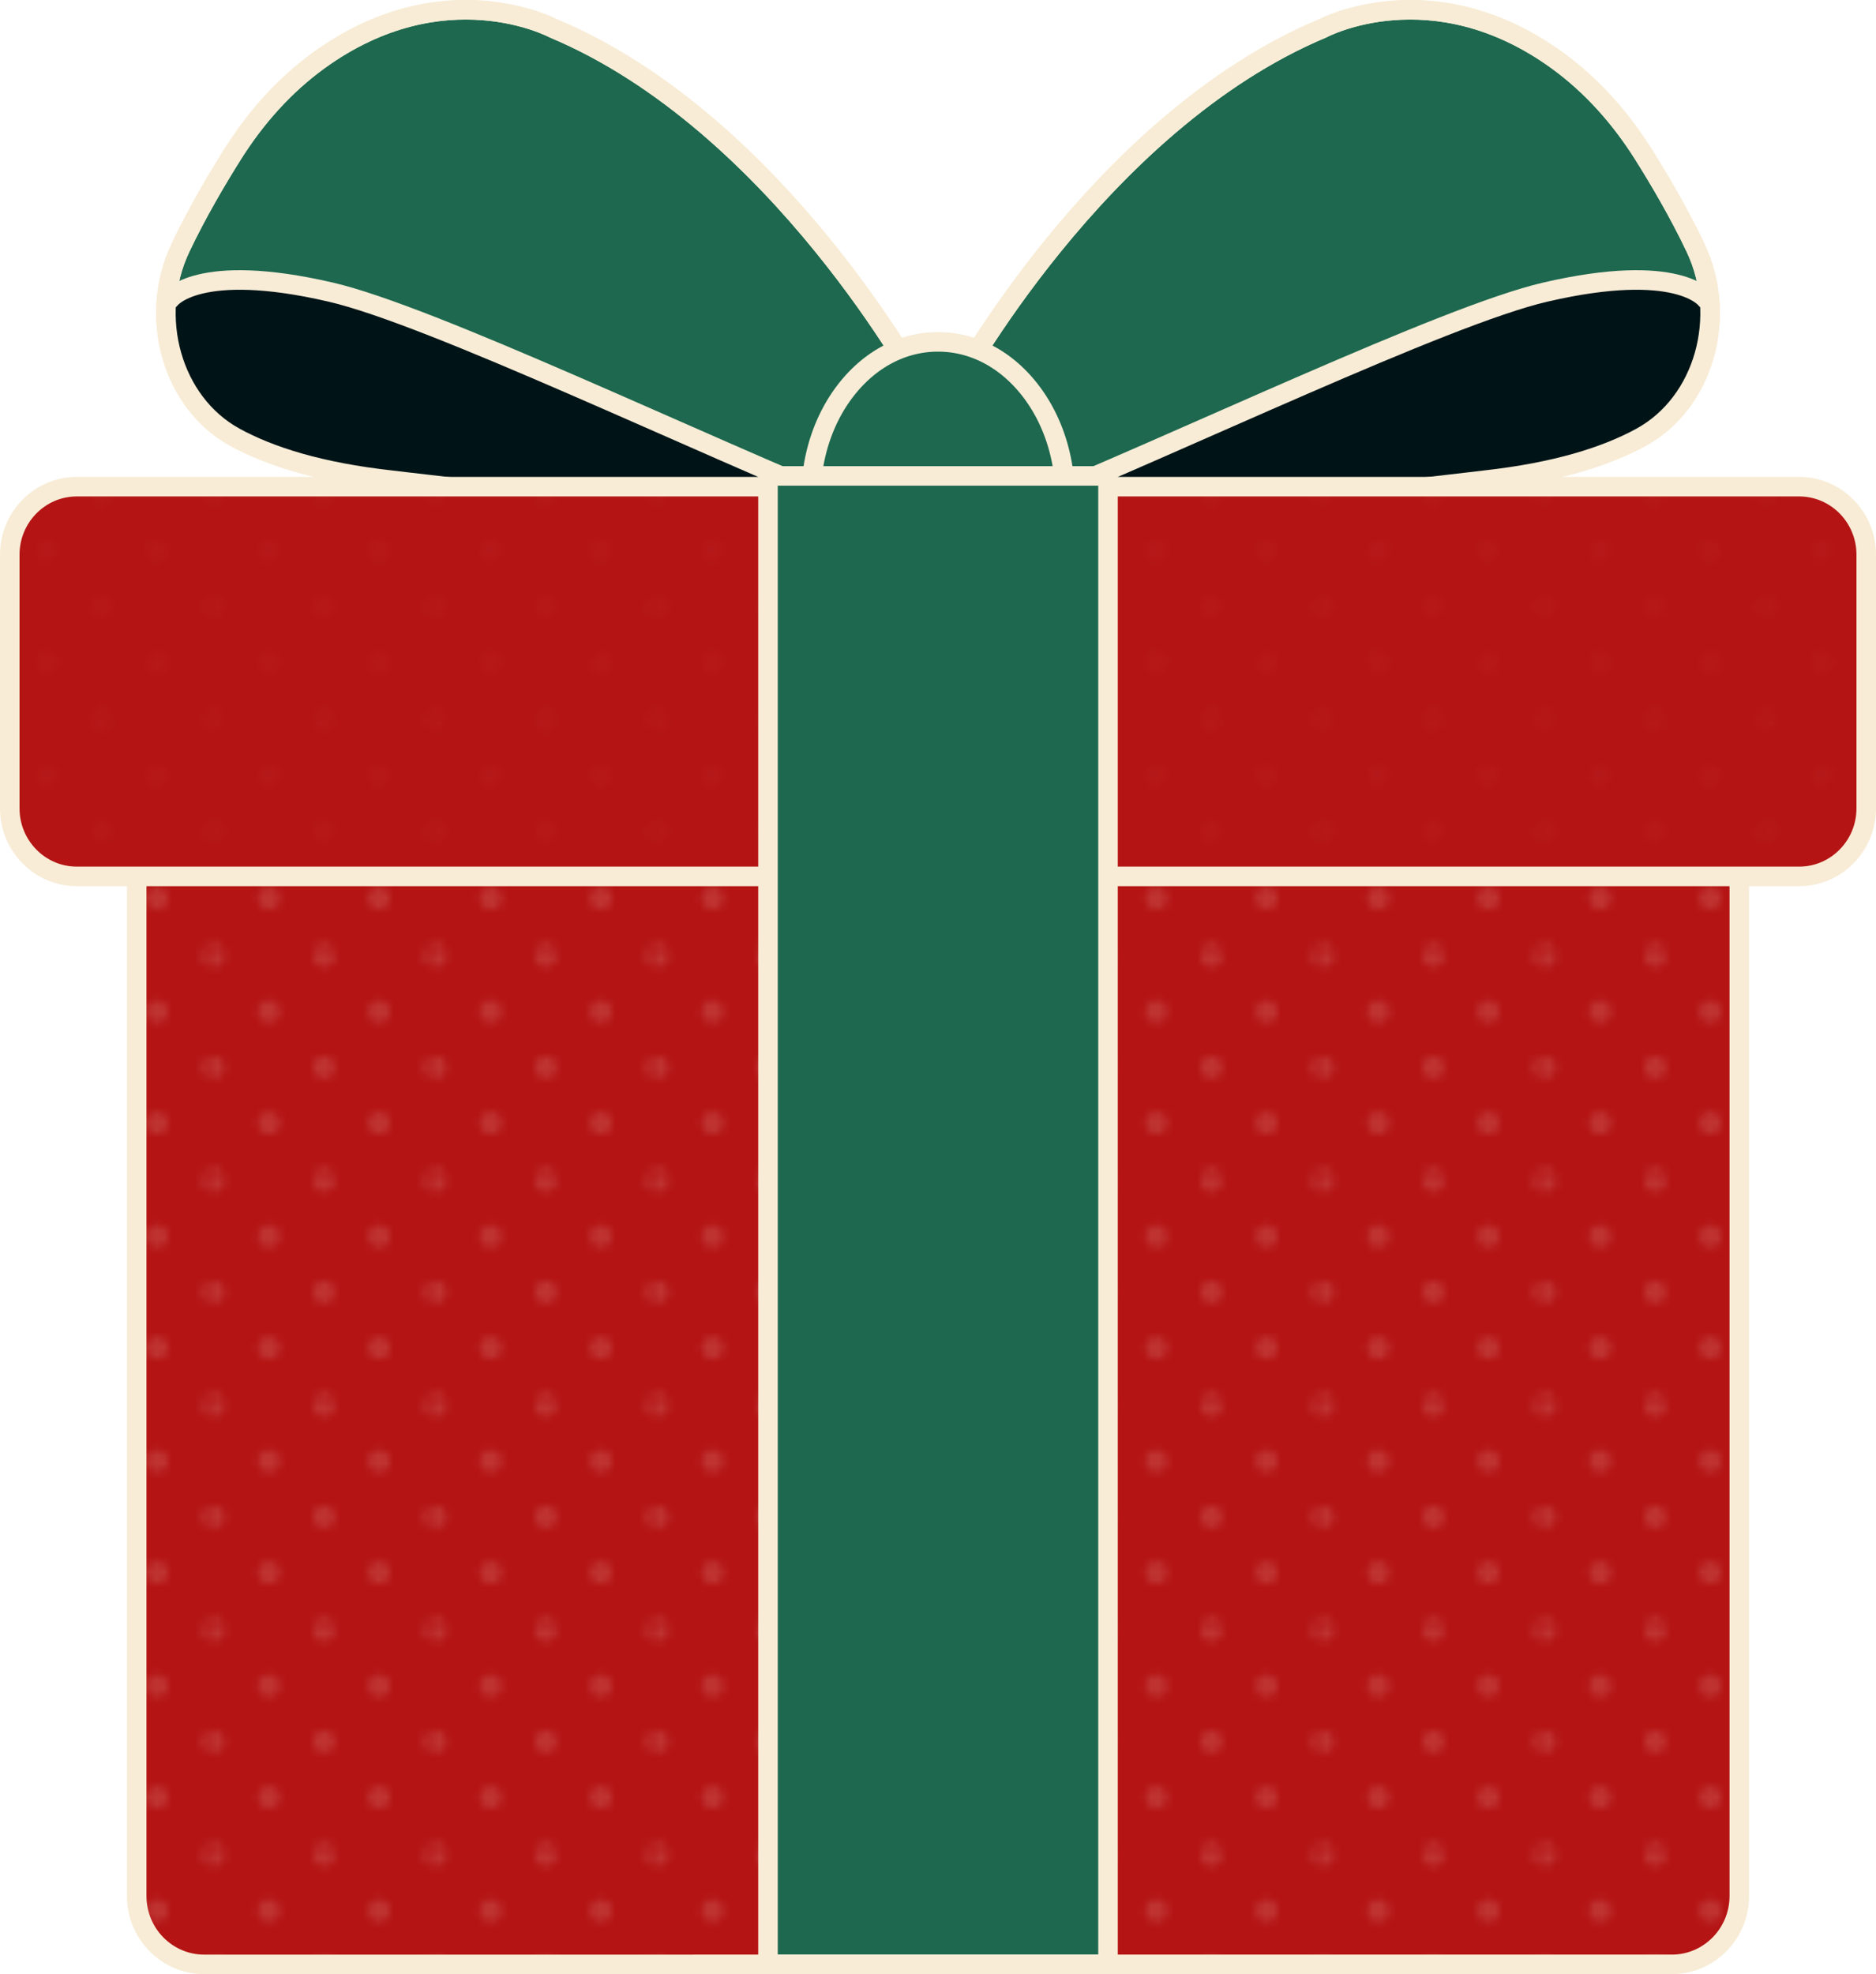 <svg xmlns="http://www.w3.org/2000/svg" xmlns:xlink="http://www.w3.org/1999/xlink" id="uuid-de699f69-7cee-456f-af23-555590032a33" viewBox="0 0 192 202"><defs><pattern id="uuid-cf213468-6518-482a-99ec-4b3c8f48072b" width="28.8" height="28.801" x="0" y="0" patternTransform="matrix(.783 0 0 .793 2383.415 1201.646)" patternUnits="userSpaceOnUse"><path d="M0 0h28.8v28.801H0z" style="fill:none"/><path d="M28.8 30.24a1.44 1.44 0 1 0 0-2.879 1.44 1.44 0 0 0 0 2.88M14.4 30.24a1.44 1.44 0 1 0 0-2.88 1.44 1.44 0 0 0 0 2.88M28.8 15.842a1.441 1.441 0 0 0 0-2.881 1.44 1.44 0 1 0 0 2.88M14.4 15.842a1.44 1.44 0 1 0 0-2.881 1.44 1.44 0 0 0 0 2.88M7.2 23.041a1.44 1.44 0 1 0 0-2.88 1.44 1.44 0 0 0 0 2.88M21.6 23.041a1.44 1.44 0 1 0 0-2.88 1.44 1.44 0 0 0 0 2.88M7.2 8.64a1.44 1.44 0 1 0 0-2.88 1.44 1.44 0 0 0 0 2.88M21.6 8.64a1.44 1.44 0 1 0 0-2.88 1.44 1.44 0 0 0 0 2.88M0 30.24a1.44 1.44 0 1 0 0-2.879 1.44 1.44 0 0 0 0 2.88M0 15.842a1.441 1.441 0 0 0 0-2.881 1.44 1.44 0 1 0 0 2.88M28.8 1.44a1.44 1.44 0 1 0 0-2.88 1.44 1.44 0 0 0 0 2.88M14.4 1.44a1.44 1.44 0 1 0 0-2.881 1.44 1.44 0 0 0 0 2.88M0 1.44a1.44 1.44 0 1 0 0-2.88 1.44 1.44 0 0 0 0 2.88" class="uuid-0bcec84f-19fd-41f5-8ac3-3642888c75a2"/></pattern><pattern xlink:href="#uuid-cf213468-6518-482a-99ec-4b3c8f48072b" id="uuid-c6ae75e5-dd96-4e22-9a0d-938667a861ed" patternTransform="matrix(.783 0 0 .793 2383.415 1200.503)"/><style>.uuid-0835b718-f520-40c5-a597-1ee747a67379{fill:#b41414}.uuid-2464bfc3-87d5-4771-9730-461bd0c3b34a{fill:none}.uuid-2464bfc3-87d5-4771-9730-461bd0c3b34a,.uuid-8713f2d2-c2bd-4011-b47f-84816cd699b8{stroke:#f8ecd6;stroke-linecap:round;stroke-linejoin:round;stroke-width:2px}.uuid-08c4b792-ac6f-46cd-9942-6fa9dd2d763f{fill:#001418}.uuid-0bcec84f-19fd-41f5-8ac3-3642888c75a2{fill:#f8ecd6}.uuid-8713f2d2-c2bd-4011-b47f-84816cd699b8{fill:#1d684f}</style></defs><g id="uuid-ee864a2e-cdaa-4b47-93e6-f90ff746c1f3"><path d="M94.412 39.995S79.676 12.563 56.65 2.911c0 0-11.223-6.003-24.024 3.27-3.486 2.526-6.448 5.83-8.824 9.61-1.586 2.52-3.658 6.024-5.336 9.57-3.332 7.043-.887 15.832 5.56 19.371 3.577 1.963 8.707 3.598 16.046 4.407 0 0 33.617 4.064 45.13 4.064l7.828-1.524z" class="uuid-8713f2d2-c2bd-4011-b47f-84816cd699b8"/><path d="m55.563 38.725-14.276-7.112-12.822-2.629c-4.309-1.675-9.898-.015-12.057.757-.874 5.969 1.719 12.16 6.876 14.991 3.577 1.963 8.707 3.597 16.046 4.407 0 0 33.617 4.064 45.13 4.064l4.189-.815.07-.455-9.287-3.329z" class="uuid-08c4b792-ac6f-46cd-9942-6fa9dd2d763f"/><path d="M94.412 39.995S79.676 12.563 56.65 2.911c0 0-11.223-6.003-24.024 3.27-3.486 2.526-6.448 5.83-8.824 9.61-1.586 2.52-3.658 6.024-5.336 9.57-3.332 7.043-.887 15.832 5.56 19.371 3.577 1.963 8.707 3.598 16.046 4.407 0 0 33.617 4.064 45.13 4.064l7.828-1.524z" class="uuid-2464bfc3-87d5-4771-9730-461bd0c3b34a"/><path d="M88.649 52.388C71.143 45.27 44.174 32.29 33.862 29.894c-13.653-3.174-16.45.716-16.45.716" class="uuid-2464bfc3-87d5-4771-9730-461bd0c3b34a"/><path d="M97.588 39.995s14.736-27.432 37.762-37.084c0 0 11.223-6.003 24.024 3.27 3.486 2.526 6.448 5.83 8.824 9.61 1.586 2.52 3.658 6.024 5.336 9.57 3.332 7.043.887 15.832-5.56 19.371-3.577 1.963-8.707 3.598-16.046 4.407 0 0-33.617 4.064-45.13 4.064L98.97 51.68z" class="uuid-8713f2d2-c2bd-4011-b47f-84816cd699b8"/><path d="m136.437 38.725 14.276-7.112 12.822-2.629c4.309-1.675 9.898-.015 12.057.757.874 5.969-1.719 12.16-6.876 14.991-3.577 1.963-8.707 3.597-16.046 4.407 0 0-33.617 4.064-45.13 4.064l-4.189-.815-.07-.455 9.287-3.329z" class="uuid-08c4b792-ac6f-46cd-9942-6fa9dd2d763f"/><path d="M97.588 39.995s14.736-27.432 37.762-37.084c0 0 11.223-6.003 24.024 3.27 3.486 2.526 6.448 5.83 8.824 9.61 1.586 2.52 3.658 6.024 5.336 9.57 3.332 7.043.887 15.832-5.56 19.371-3.577 1.963-8.707 3.598-16.046 4.407 0 0-33.617 4.064-45.13 4.064L98.97 51.68z" class="uuid-2464bfc3-87d5-4771-9730-461bd0c3b34a"/><path d="M103.351 52.388c17.506-7.118 44.475-20.097 54.787-22.494 13.653-3.174 16.45.716 16.45.716" class="uuid-2464bfc3-87d5-4771-9730-461bd0c3b34a"/><path d="M20.89 201c-3.804 0-6.899-3.138-6.899-6.994V90.887c0-3.857 3.095-6.994 6.9-6.994H171.11c3.804 0 6.899 3.137 6.899 6.994v103.119c0 3.856-3.095 6.994-6.9 6.994z" class="uuid-0835b718-f520-40c5-a597-1ee747a67379"/><path d="M20.89 201c-3.804 0-6.899-3.138-6.899-6.994V90.887c0-3.857 3.095-6.994 6.9-6.994H171.11c3.804 0 6.899 3.137 6.899 6.994v103.119c0 3.856-3.095 6.994-6.9 6.994z" style="fill:url(#uuid-cf213468-6518-482a-99ec-4b3c8f48072b);opacity:.15"/><path d="M20.89 201c-3.804 0-6.899-3.138-6.899-6.994V90.887c0-3.857 3.095-6.994 6.9-6.994H171.11c3.804 0 6.899 3.137 6.899 6.994v103.119c0 3.856-3.095 6.994-6.9 6.994z" class="uuid-2464bfc3-87d5-4771-9730-461bd0c3b34a"/><path d="M84.98 53.94a1.97 1.97 0 0 1-1.956-1.872 20 20 0 0 1-.036-1.13c0-4.182 1.303-8.132 3.668-11.122 2.467-3.118 5.785-4.835 9.344-4.835s6.877 1.717 9.344 4.835c2.365 2.99 3.668 6.94 3.668 11.121 0 .346-.012.705-.036 1.13a1.97 1.97 0 0 1-1.956 1.873z" class="uuid-8713f2d2-c2bd-4011-b47f-84816cd699b8"/><path d="M7.86 89.674c-3.783 0-6.86-3.12-6.86-6.954V56.75c0-3.834 3.077-6.953 6.86-6.953h176.28c3.783 0 6.86 3.12 6.86 6.954V82.72c0 3.834-3.077 6.954-6.86 6.954z" class="uuid-0835b718-f520-40c5-a597-1ee747a67379"/><path d="M7.86 89.674c-3.783 0-6.86-3.12-6.86-6.954V56.75c0-3.834 3.077-6.953 6.86-6.953h176.28c3.783 0 6.86 3.12 6.86 6.954V82.72c0 3.834-3.077 6.954-6.86 6.954z" style="opacity:.15;fill:url(#uuid-c6ae75e5-dd96-4e22-9a0d-938667a861ed)"/><path d="M7.86 89.674c-3.783 0-6.86-3.12-6.86-6.954V56.75c0-3.834 3.077-6.953 6.86-6.953h176.28c3.783 0 6.86 3.12 6.86 6.954V82.72c0 3.834-3.077 6.954-6.86 6.954z" class="uuid-2464bfc3-87d5-4771-9730-461bd0c3b34a"/><path d="M113.401 200.98H78.6V48.696H113.4z" class="uuid-8713f2d2-c2bd-4011-b47f-84816cd699b8"/></g></svg>